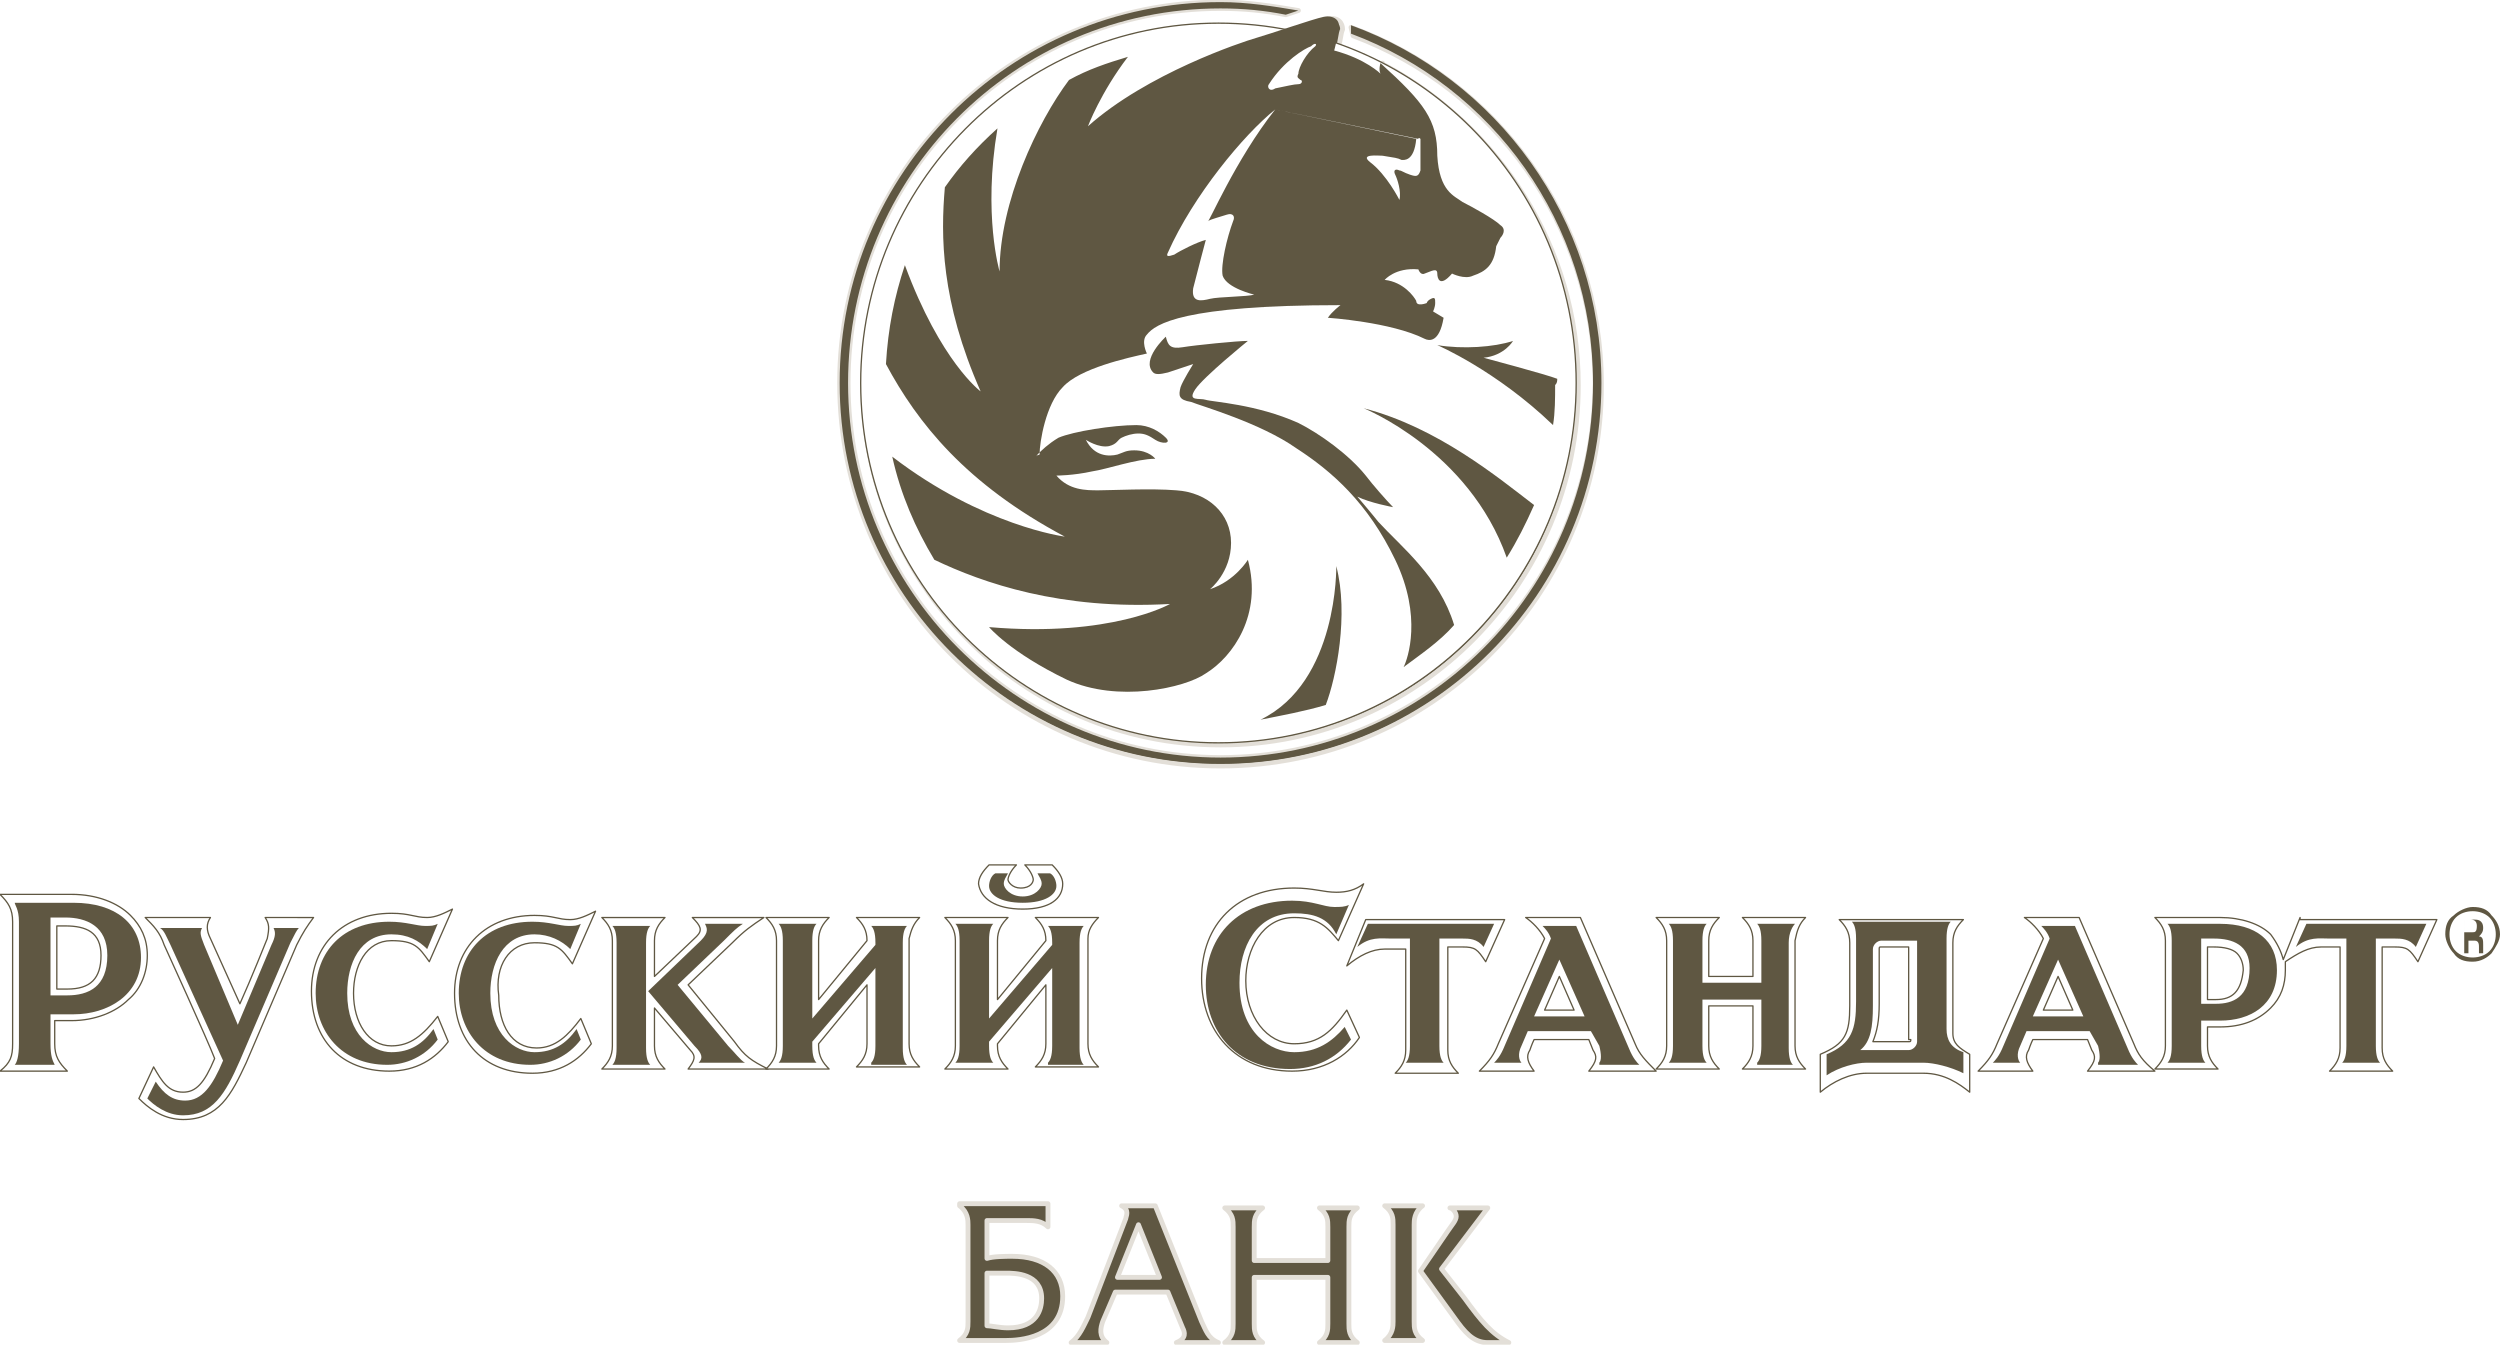 <?xml version="1.0" encoding="UTF-8"?>
<!-- Generator: Adobe Illustrator 26.2.1, SVG Export Plug-In . SVG Version: 6.00 Build 0)  -->
<svg xmlns="http://www.w3.org/2000/svg" xmlns:xlink="http://www.w3.org/1999/xlink" version="1.1" id="Слой_1" x="0px" y="0px" viewBox="0 0 118.8 63.9" style="enable-background:new 0 0 118.8 63.9;" xml:space="preserve">
<style type="text/css">
	.st0{fill:#FFFFFF;}
	.st1{fill:#05A2A4;}
	.st2{fill:#3CAE6A;}
	.st3{fill:#74B956;}
	.st4{fill:#A6C947;}
	.st5{fill:#D5DA2F;}
	.st6{fill:#F9AF20;}
	.st7{fill:#F08224;}
	.st8{fill:#F39437;}
	.st9{fill:#ED6F26;}
	.st10{fill:#36B7BA;}
	.st11{fill:#DA3B1F;}
	.st12{fill:#068DAD;}
	.st13{fill:#0878A7;}
	.st14{fill:#E94F27;}
	.st15{fill:#020203;}
	.st16{fill:#E40C25;}
	.st17{fill:#AE0F0A;}
	.st18{fill-rule:evenodd;clip-rule:evenodd;fill:#FFD206;}
	.st19{fill-rule:evenodd;clip-rule:evenodd;}
	
		.st20{fill-rule:evenodd;clip-rule:evenodd;fill:#5F5742;stroke:#E3DFD8;stroke-width:0.231;stroke-linejoin:round;stroke-miterlimit:2.613;}
	
		.st21{fill-rule:evenodd;clip-rule:evenodd;fill:#FFFFFF;stroke:#5F5742;stroke-width:6.228432e-02;stroke-linejoin:round;stroke-miterlimit:2.613;}
	.st22{fill-rule:evenodd;clip-rule:evenodd;fill:#5F5742;}
	.st23{fill:#5F5742;}
	.st24{fill:#FECA0D;}
	.st25{fill-rule:evenodd;clip-rule:evenodd;fill:#119EDA;}
	.st26{filter:url(#Adobe_OpacityMaskFilter);}
	.st27{fill-rule:evenodd;clip-rule:evenodd;fill:#FFFFFF;}
	.st28{mask:url(#mask-2_00000016074007892491804630000008401321018901964441_);fill-rule:evenodd;clip-rule:evenodd;fill:#243368;}
	.st29{fill:#E8452A;}
	.st30{fill:#23A038;}
	.st31{fill:url(#SVGID_1_);}
	.st32{fill:url(#SVGID_00000022534737424519789190000005987315806639436930_);}
	.st33{fill:url(#SVGID_00000155825240935142990270000006650750721056505524_);}
	.st34{fill:url(#SVGID_00000081639701177574577800000017505165637386679229_);}
	.st35{fill:url(#SVGID_00000152264820244525129760000018081695936974886029_);}
	.st36{fill:url(#SVGID_00000157307121489970306420000001174006846204572544_);}
	.st37{fill:#343434;}
	.st38{fill:#FFDD2D;}
	.st39{fill-rule:evenodd;clip-rule:evenodd;fill:#343434;}
	
		.st40{clip-path:url(#SVGID_00000008854255955297748800000004036885847193009027_);fill:url(#SVGID_00000133518787843034786630000017537664600681623201_);}
	
		.st41{clip-path:url(#SVGID_00000176015144218363386930000004589348425572188801_);fill:url(#SVGID_00000005949631529573139090000003517351757796434358_);}
	
		.st42{clip-path:url(#SVGID_00000002374805273637435590000017407866888618554776_);fill:url(#SVGID_00000107581589718231901420000016848653583665263284_);}
	
		.st43{clip-path:url(#SVGID_00000033371222754000630990000016014415397649278347_);fill:url(#SVGID_00000052104017195088823940000007449534072811424898_);}
	
		.st44{clip-path:url(#SVGID_00000134934639462222582990000014208462185522432174_);fill:url(#SVGID_00000120556681696476767820000007720323305064090505_);}
	
		.st45{clip-path:url(#SVGID_00000104673112211033564150000008704781803199609258_);fill:url(#SVGID_00000116223772979386347170000014314373744653989009_);}
	
		.st46{clip-path:url(#SVGID_00000031188946591636216330000013882475325777943720_);fill:url(#SVGID_00000042712664488646833180000011294396545236937350_);}
	.st47{fill:#EE7203;}
	.st48{fill-rule:evenodd;clip-rule:evenodd;fill:#002F87;}
	.st49{fill:#002F87;}
	.st50{fill:#223463;}
	.st51{fill-rule:evenodd;clip-rule:evenodd;fill:#272D64;}
	.st52{fill:#007FC8;}
	.st53{fill:#002169;}
	.st54{fill:#1279BE;}
	.st55{fill:#38AC58;}
	.st56{fill:none;}
	.st57{fill:#B9A15C;}
	.st58{fill:#FCC40F;}
	.st59{fill:#95C144;}
	.st60{fill:#004983;}
	.st61{fill:#E42B35;}
	.st62{fill-rule:evenodd;clip-rule:evenodd;fill:#51256B;}
	.st63{fill-rule:evenodd;clip-rule:evenodd;fill:#CE132A;}
	.st64{fill:#28347D;}
	.st65{fill:#981914;}
	.st66{fill:#A8A6A8;}
	.st67{fill:#C31832;}
	.st68{fill-rule:evenodd;clip-rule:evenodd;fill:#421011;}
</style>
<g>
	<path class="st20" d="M58,1.2c-9.4,0-17,7.6-17,17.1c0,9.4,7.6,17.1,17,17.1c9.4,0,17-7.7,17-17.1c0-6.6-3.8-12.3-9.2-15.2   c-0.1,0-0.1-0.1-0.1-0.1c0,0,0,0,0,0.1c-0.7-0.3-1.4-0.6-2.1-0.9c0.1-0.2,0.1-0.6,0.2-0.8c0-0.3-0.2-0.6-0.7-0.5   c-0.4,0.1-1.3,0.4-2.1,0.7C59.9,1.3,59,1.2,58,1.2L58,1.2z"></path>
	<path class="st20" d="M58,36.4c10,0,18.1-8.1,18.1-18.1c0-7.8-5-14.5-11.9-17l0.1,0.4c6.7,2.5,11.5,9,11.5,16.6   C75.7,28.1,67.7,36,58,36s-17.7-8-17.7-17.8c0-9.8,7.9-17.8,17.7-17.8c1.1,0,2.1,0.1,3.1,0.3l0.6-0.2c-1.2-0.2-2.4-0.4-3.7-0.4   c-10,0-18.1,8.1-18.1,18.1C39.9,28.3,48,36.4,58,36.4L58,36.4z"></path>
	<path class="st20" d="M47,60.5c0.2,0,0.5,0,0.8,0c0.4,0,1.7,0,1.7,1.2c0,0.5-0.2,1.4-1.6,1.4c-0.4,0-0.8-0.1-1-0.1V60.5L47,60.5z    M45.6,57.3c0.4,0.3,0.4,0.7,0.4,0.9v4.6c0,0.3,0,0.6-0.4,0.9h2.2c0.6,0,2.7-0.1,2.7-2.1c0-1.2-0.9-1.9-2.4-1.9   c-0.3,0-0.9,0-1.2,0.1v-1.8h1.9c0.3,0,0.7,0,1,0.3v-1.1c-0.1,0-0.2,0-0.3,0H45.6L45.6,57.3z"></path>
	<path class="st20" d="M54.1,58.2l1,2.5h-2L54.1,58.2L54.1,58.2z M53.3,57.3c0.4,0.2,0.2,0.5,0.2,0.6l-1.8,4.7   c-0.2,0.4-0.4,0.9-0.8,1.2h1.7c-0.4-0.3-0.3-0.7-0.2-1l0.6-1.4h2.5l0.7,1.7c0.1,0.2,0.2,0.5-0.3,0.7h2c-0.5-0.2-0.6-0.6-0.8-1   l-2.2-5.5H53.3L53.3,57.3z"></path>
	<path class="st20" d="M63.1,59.9v-1.6c0-0.3,0-0.6-0.4-0.9h1.8c-0.4,0.3-0.4,0.6-0.4,0.9v4.6c0,0.3,0,0.6,0.4,0.9h-1.8   c0.4-0.3,0.4-0.6,0.4-0.9v-2.2h-3.5v2.2c0,0.3,0,0.6,0.4,0.9h-1.8c0.4-0.3,0.4-0.6,0.4-0.9v-4.6c0-0.3,0-0.6-0.4-0.9H60   c-0.4,0.3-0.4,0.6-0.4,0.9v1.6H63.1L63.1,59.9z"></path>
	<path class="st20" d="M67.6,57.3c-0.4,0.3-0.4,0.7-0.4,0.9v4.6c0,0.3,0,0.6,0.4,0.9h-1.8c0.4-0.3,0.4-0.7,0.4-0.9v-4.6   c0-0.3,0-0.6-0.4-0.9H67.6L67.6,57.3z M68.8,58.5c0.2-0.3,0.4-0.5,0.4-0.7c0-0.2-0.2-0.4-0.3-0.4h1.8l-2.2,2.9l1.1,1.4   c0.8,1.1,1.3,1.7,2.1,2.1l-1,0c-0.7,0-1.1-0.5-1.6-1.2l-1.6-2.2L68.8,58.5L68.8,58.5z"></path>
	<path class="st21" d="M40.9,18.2c0-9.4,7.6-17.1,17-17.1c9.4,0,17,7.6,17,17.1c0,9.4-7.6,17.1-17,17.1   C48.6,35.3,40.9,27.7,40.9,18.2L40.9,18.2z"></path>
	<path class="st22" d="M64.2,1.6c6.7,2.5,11.5,9,11.5,16.6C75.7,28.1,67.7,36,58,36s-17.7-8-17.7-17.8c0-9.8,7.9-17.8,17.7-17.8   c1.1,0,2.1,0.1,3.1,0.3l0.6-0.2c-1.2-0.2-2.4-0.4-3.7-0.4c-10,0-18.1,8.1-18.1,18.1c0,10,8.1,18.1,18.1,18.1   c10,0,18.1-8.1,18.1-18.1c0-7.8-5-14.5-11.9-17L64.2,1.6L64.2,1.6z"></path>
	<path class="st22" d="M49.3,21.6c0.2-0.2,0.5-0.5,1-0.8c0.7-0.3,2.6-0.6,3.7-0.6c0.6,0,1.1,0.3,1.4,0.6c0.3,0.3-0.2,0.3-0.5,0.1   c-0.3-0.2-0.5-0.3-0.8-0.3s-0.6,0.1-0.8,0.2c-0.2,0.1-0.2,0.3-0.6,0.4c-0.5,0.1-1.1-0.3-1.1-0.3c0.4,0.8,1.1,0.8,1.5,0.7   c0.3-0.1,0.4-0.2,0.8-0.2c0.7,0,1,0.4,1,0.4c-0.9,0-2.3,0.5-3,0.6c-0.9,0.2-1.7,0.2-1.7,0.2c0.6,0.7,1.4,0.7,2,0.7   c0.6,0,2.5-0.1,3.7,0c1.5,0.1,2.6,1.1,2.6,2.5c0,1.4-1,2.2-1,2.2c1.2-0.4,1.8-1.4,1.8-1.4c0.7,2.6-0.7,4.6-2,5.4   c-1,0.7-4.2,1.4-6.6,0.3c-2.7-1.3-3.7-2.5-3.7-2.5c5.8,0.5,8.6-1.1,8.6-1.1c-5.2,0.3-8.9-1-11.2-2.1c-0.9-1.5-1.6-3.1-2-4.9v0   c4.3,3.3,8.2,3.8,8.2,3.8c-4.7-2.5-7-5.4-8.5-8.2c0.1-1.7,0.4-3.2,0.9-4.7l0,0c1.7,4.6,3.6,6,3.6,6c-1.9-4.3-1.9-7.4-1.7-9.7   c0.7-1,1.5-1.9,2.5-2.8l0,0c-0.7,4.1,0.1,6.8,0.1,6.8c0-3.3,1.8-7.1,3.3-9.1c0.9-0.5,1.8-0.8,2.8-1.1h0c-1.3,1.7-1.9,3.3-1.9,3.3   C54.5,3.5,59,2,59.7,1.8c0.7-0.2,2.7-0.9,3.2-1c0.5-0.1,0.8,0.2,0.7,0.5c0,0.4-0.2,1.1-0.2,1.1c1.5,0.4,2.2,1.1,2.2,1.1   c-0.1-0.2,0-0.5,0-0.5c2.1,1.9,2.7,2.7,2.7,4.4c0.1,1.7,0.8,1.9,1.2,2.2c0.4,0.2,1.5,0.8,1.8,1.1c0.3,0.2,0.1,0.5,0,0.6   c-0.1,0.2-0.1,0.2-0.2,0.4c-0.1,0.9-0.5,1.2-1.1,1.4C69.6,13.3,69,13,69,13c-0.6,0.7-0.7,0.2-0.7,0c0-0.3-0.3-0.1-0.6,0   c-0.2,0.1-0.3-0.2-0.3-0.2c-1.1-0.1-1.6,0.5-1.6,0.5c0.9,0.1,1.4,0.8,1.5,1c0,0.3,0.5,0.1,0.5,0.1s0-0.1,0.2-0.2   c0.2-0.1,0.2,0,0.2,0.2c0,0.2-0.1,0.4-0.1,0.4l0.5,0.3c-0.2,1.2-0.7,1.1-0.9,1c-1.6-0.8-4.6-1-4.6-1c0.2-0.3,0.6-0.6,0.6-0.6   c-7.5,0-8.8,0.9-9.2,1.4c-0.3,0.3,0,0.9,0,0.9c-0.9,0.2-3.2,0.7-4,1.6c-0.8,0.8-1.1,2.6-1.1,3.2C49.1,21.7,49.3,21.7,49.3,21.6   L49.3,21.6z M62.5,2.2c0.1-0.1,0-0.2-0.2,0C62,2.3,61,2.9,60.3,4c-0.1,0.1,0,0.4,0.3,0.2C61.1,4.1,61.5,4,61.7,4   c0.2,0,0.2-0.2,0.1-0.2c-0.1-0.1-0.2-0.1-0.1-0.3C61.7,3.2,62.1,2.5,62.5,2.2L62.5,2.2z M60.6,5.2c-1.5,1.2-3.9,4.1-5.1,6.8   c-0.1,0.2,0,0.2,0.3,0.1c0.3-0.2,1.1-0.6,1.5-0.7c0,0-0.4,1.5-0.6,2.3c-0.1,0.7,0.4,0.6,0.8,0.5c0.4-0.1,1.8-0.1,2.1-0.2   c0,0-1.3-0.3-1.5-0.9c-0.1-0.5,0.2-1.8,0.5-2.6c0.1-0.2,0-0.4-0.3-0.3c-0.3,0.1-0.7,0.2-0.9,0.3C57.4,10.7,58.7,7.6,60.6,5.2   L60.6,5.2l6.7,1.4c-0.1,1.1-0.6,1-0.7,1c-0.2-0.1-0.3-0.1-0.9-0.2c-0.2,0-1.1-0.1-0.6,0.3c0.8,0.6,1.4,1.8,1.4,1.8   c0.1-0.4-0.1-1-0.2-1.2c-0.1-0.2,0-0.3,0.2-0.2c0.1,0,0.2,0.1,0.5,0.2c0.3,0.1,0.4,0.1,0.5-0.2c0-0.3,0-0.9,0-1.5   c0,0-0.1-0.1-0.1,0L60.6,5.2L60.6,5.2z"></path>
	<path class="st22" d="M69.1,29.7c-0.7-2.3-2.5-3.7-3.6-4.9c-0.4-0.5-1-1.2-1-1.2c0.6,0.3,1.7,0.5,1.7,0.5c-0.3-0.3-1-1.1-1.3-1.5   c-0.8-1-2.2-2-3.2-2.5c-2-0.9-4.1-1-4.4-1.1c-0.3-0.1-0.9,0.1-0.5-0.5c0.4-0.6,2.5-2.3,2.5-2.3c-0.5,0-2.5,0.2-3.1,0.3   c-0.6,0.1-0.7-0.1-0.8-0.5c0,0-1.2,1.1-0.6,1.7c0.1,0.1,0.3,0.1,0.7,0c0.3-0.1,0.9-0.3,1.2-0.4c0,0-0.5,0.8-0.6,1.1   C56,18.8,56,19,56.6,19.1c0.5,0.2,3.3,1,5,2.2c1.7,1.1,3.4,2.6,4.7,5.3c1.3,2.7,0.6,4.7,0.4,5.1C67.5,31.1,68.4,30.5,69.1,29.7   L69.1,29.7L69.1,29.7z"></path>
	<path class="st22" d="M72.9,24c-1.7-1.3-4.6-3.7-8.1-4.6c0,0,5,2,6.8,7.1C72.1,25.7,72.5,24.9,72.9,24L72.9,24z"></path>
	<path class="st22" d="M63,33.5c0.5-1.3,1.1-4.3,0.5-6.6c0,0,0.1,5.5-3.6,7.3C60.9,34,62,33.8,63,33.5L63,33.5L63,33.5z"></path>
	<path class="st22" d="M74,18c-0.5-0.2-3.5-1-3.5-1c1-0.1,1.4-0.8,1.4-0.8c-0.9,0.3-2.4,0.4-3.6,0.2c0,0,2.8,1.2,5.5,3.8v0   c0.1-0.6,0.1-1.3,0.1-1.9C74,18.2,74,18.1,74,18L74,18z"></path>
	<path class="st21" d="M101.4,49.6l-2.6-6h-2.6c0.3,0.2,0.7,0.6,0.9,1l-2.2,5c-0.2,0.5-0.4,0.8-0.9,1.3h2.6c-0.3-0.4-0.4-0.7-0.2-1   c0,0,0.1-0.3,0.2-0.5h2.6l0.2,0.5c0.2,0.3,0.2,0.5-0.2,1h3.2C101.8,50.4,101.6,50.1,101.4,49.6L101.4,49.6z M97.1,48l0.7-1.6   l0.7,1.6H97.1L97.1,48z"></path>
	<path class="st21" d="M25.4,44.8c1.1,0,1.3,0.3,1.8,1l1.1-2.5c-0.4,0.2-0.8,0.4-1.2,0.4c-0.6,0-0.8-0.2-1.7-0.2   c-2.3,0-3.8,1.5-3.8,3.7c0,2.3,1.4,3.8,3.7,3.8c1.3,0,2.2-0.6,2.8-1.4l-0.5-1.2c-0.6,0.8-1.2,1.4-2.1,1.4c-1.2,0-1.8-1.1-1.8-2.5   C23.5,45.9,24.2,44.8,25.4,44.8L25.4,44.8z"></path>
	<path class="st21" d="M34.9,49.5l-2.2-2.7l2.1-2c0.6-0.6,0.9-0.8,1.5-1.2h-3.4c0.4,0.4,0.5,0.6,0.2,0.9c0,0-2,1.9-2,1.9v-1.7   c0-0.5,0.2-0.8,0.5-1.1h-3c0.3,0.3,0.5,0.6,0.5,1.1v5c0,0.5-0.2,0.8-0.5,1.1h3c-0.3-0.3-0.5-0.6-0.5-1.1v-1.8l1.7,2   c0.3,0.3,0.2,0.5-0.1,0.9h3.8C35.7,50.4,35.4,50.2,34.9,49.5L34.9,49.5z"></path>
	<path class="st21" d="M43.7,43.6h-3c0.3,0.3,0.5,0.6,0.5,1.1v0l-2.3,2.8v-2.8c0-0.5,0.2-0.8,0.5-1.1h-3c0.3,0.3,0.5,0.6,0.5,1.1v5   c0,0.5-0.2,0.8-0.5,1.1h3c-0.3-0.3-0.5-0.6-0.5-1.1v-0.1l2.3-2.8v2.8c0,0.5-0.2,0.8-0.5,1.1h3c-0.3-0.3-0.5-0.6-0.5-1.1v-5   C43.3,44.2,43.4,43.9,43.7,43.6L43.7,43.6z"></path>
	<path class="st21" d="M48.6,43.2c1.3,0,1.9-0.5,1.9-1.2c0-0.3-0.2-0.6-0.5-0.9h-1.3c0.3,0.3,0.4,0.6,0.4,0.7c0,0.1-0.1,0.4-0.6,0.4   c-0.4,0-0.6-0.3-0.6-0.4c0-0.1,0.1-0.4,0.4-0.7h-1.3c-0.3,0.3-0.5,0.6-0.5,0.9C46.6,42.7,47.3,43.2,48.6,43.2L48.6,43.2z"></path>
	<path class="st21" d="M12.6,43.6c0.2,0.3,0.2,0.5,0.1,1c0,0-0.8,2-1.3,3.1L10,44.6c-0.2-0.4-0.2-0.7,0-1H6.9   c0.4,0.4,0.7,0.7,0.9,1.3c0,0,2.1,4.6,2.4,5.4c-0.5,1.2-0.9,1.6-1.5,1.6c-0.7,0-1-0.5-1.4-1.2l-0.7,1.5c0.4,0.4,1.1,1,2.1,1   c1.7,0,2.3-1.2,3-2.7l2.4-5.6c0.3-0.6,0.5-0.9,0.8-1.3H12.6L12.6,43.6z"></path>
	<path class="st21" d="M6.2,43.5c-0.6-0.6-1.6-1-2.8-1H0c0.4,0.4,0.6,0.7,0.6,1.3v5.8c0,0.6-0.1,0.9-0.6,1.3h3.2   c-0.4-0.4-0.6-0.7-0.6-1.3v-1.1h0.8c1.1,0,2.1-0.4,2.7-1C6.7,47,7,46.2,7,45.4C7,44.6,6.7,44,6.2,43.5L6.2,43.5z M3.2,47H2.7v-3   h0.4c1,0,1.7,0.3,1.7,1.4C4.8,46.5,4.3,47,3.2,47L3.2,47z"></path>
	<path class="st21" d="M18.6,49.7c-1.1,0-1.8-1.1-1.8-2.5c0-1.3,0.6-2.5,1.8-2.5c1.1,0,1.3,0.3,1.8,1l1.1-2.5   c-0.4,0.2-0.8,0.4-1.2,0.4c-0.6,0-0.8-0.2-1.7-0.2c-2.3,0-3.8,1.5-3.8,3.7c0,2.3,1.4,3.8,3.7,3.8c1.3,0,2.2-0.6,2.8-1.4l-0.5-1.2   C20.1,49.2,19.5,49.7,18.6,49.7L18.6,49.7z"></path>
	<path class="st21" d="M85.8,43.6h-3c0.3,0.3,0.5,0.6,0.5,1.1v1.7h-2.1v-1.7c0-0.5,0.2-0.8,0.5-1.1h-3c0.3,0.3,0.5,0.6,0.5,1.1v5   c0,0.5-0.2,0.8-0.5,1.1h3c-0.3-0.3-0.5-0.6-0.5-1.1v-1.9h2.1v1.9c0,0.5-0.2,0.8-0.5,1.1h3c-0.3-0.3-0.5-0.6-0.5-1.1v-5   C85.4,44.2,85.5,43.9,85.8,43.6L85.8,43.6z"></path>
	<path class="st21" d="M77.7,49.6l-2.6-6h-2.6c0.3,0.2,0.7,0.6,0.9,1l-2.2,5c-0.2,0.5-0.4,0.8-0.9,1.3h2.6c-0.3-0.4-0.4-0.7-0.2-1   c0,0,0.1-0.3,0.2-0.5h2.6l0.2,0.5c0.2,0.3,0.2,0.5-0.2,1h3.2C78.2,50.4,77.9,50.1,77.7,49.6L77.7,49.6z M73.4,48l0.7-1.6l0.7,1.6   H73.4L73.4,48z"></path>
	<path class="st21" d="M52.2,43.6h-3c0.3,0.3,0.5,0.6,0.5,1.1v0l-2.3,2.8v-2.8c0-0.5,0.2-0.8,0.5-1.1h-3c0.3,0.3,0.5,0.6,0.5,1.1v5   c0,0.5-0.2,0.8-0.5,1.1h3c-0.3-0.3-0.5-0.6-0.5-1.1v-0.1l2.3-2.8v2.8c0,0.5-0.2,0.8-0.5,1.1h3c-0.3-0.3-0.5-0.6-0.5-1.1v-5   C51.7,44.2,51.9,43.9,52.2,43.6L52.2,43.6z"></path>
	<path class="st21" d="M92.8,49.1v-4.3c0-0.5,0.2-0.8,0.5-1.1h-5.9c0.3,0.3,0.5,0.6,0.5,1.1v3c0,1.3-0.2,1.8-1.4,2.3v1.8   c0.6-0.5,1.4-0.9,2.2-0.9h2.7c1,0,1.7,0.5,2.2,0.9v-1.8C93.1,49.8,92.8,49.6,92.8,49.1L92.8,49.1z M90.8,49.4c0,0.1,0,0.1-0.1,0.1   H89c0.2-0.5,0.3-1,0.3-1.8v-2.6c0-0.1,0-0.1,0.1-0.1h1.3V49.4L90.8,49.4z"></path>
	<path class="st21" d="M109.3,43.6l-0.8,2c-0.1-0.4-0.3-0.8-0.6-1.2c-0.5-0.5-1.4-0.8-2.4-0.8h-3.1c0.3,0.3,0.5,0.6,0.5,1.1v5   c0,0.5-0.2,0.8-0.5,1.1h3c-0.3-0.3-0.5-0.6-0.5-1.1v-0.9h0.6c1,0,1.8-0.3,2.4-0.9c0.5-0.5,0.7-1.1,0.7-1.8c0-0.1,0-0.3,0-0.4   c0.6-0.4,1.1-0.7,1.7-0.7l0.9,0v4.8c0,0.5-0.2,0.8-0.5,1.1h3c-0.3-0.3-0.5-0.6-0.5-1.1V45h0.6c0.6,0,0.7,0.1,1.1,0.7l0.9-2H109.3   L109.3,43.6z M105.3,47.5h-0.4V45h0.3c0.5,0,0.9,0.1,1.1,0.3c0.2,0.2,0.3,0.5,0.3,0.8C106.5,47.1,106.1,47.5,105.3,47.5L105.3,47.5   z"></path>
	<path class="st21" d="M61.5,49.6c-1.3,0-2.3-1.3-2.3-3c0-1.5,0.8-3,2.3-3c1.2,0,1.6,0.5,2.1,1.1l1.2-2.7c-0.4,0.3-0.8,0.4-1.3,0.4   c-0.6,0-1.1-0.2-2-0.2c-2.7,0-4.4,1.7-4.4,4.3c0,2.5,1.6,4.4,4.3,4.4c1.5,0,2.6-0.7,3.2-1.6l-0.6-1.3C63.3,49,62.7,49.6,61.5,49.6   L61.5,49.6z"></path>
	<path class="st21" d="M69.5,45c0.6,0,0.7,0.1,1.1,0.7l0.9-2h-6.6l-0.9,2.2c0.6-0.5,1.2-0.8,1.8-0.8l1,0v4.8c0,0.5-0.2,0.8-0.5,1.1   h3c-0.3-0.3-0.5-0.6-0.5-1.1V45H69.5L69.5,45z"></path>
	<path class="st22" d="M3.5,48.2H2.4v1.4c0,0.6,0.1,0.8,0.2,1H0.7c0.1-0.1,0.2-0.4,0.2-1v-5.8c0-0.6-0.2-0.8-0.2-0.9h2.8   c2,0,3.2,1,3.2,2.6C6.7,47.3,5.1,48.2,3.5,48.2L3.5,48.2z M3.1,43.6H2.4v3.7h0.8c1,0,1.9-0.4,1.9-1.9C5.1,44,4.1,43.6,3.1,43.6   L3.1,43.6z"></path>
	<path class="st22" d="M13.8,44.8l-2.4,5.6c-0.7,1.6-1.3,2.6-2.7,2.6c-0.8,0-1.4-0.5-1.7-0.8l0.4-0.8c0.4,0.6,0.8,0.9,1.4,0.9   c0.8,0,1.3-0.7,1.8-1.9l-2.5-5.5c-0.2-0.4-0.3-0.7-0.5-0.8h2c-0.1,0.2-0.1,0.3,0.1,0.8l1.6,3.8l1.6-3.8c0.2-0.4,0.2-0.6,0.1-0.8   h1.2C14.1,44.2,14,44.4,13.8,44.8L13.8,44.8z"></path>
	<path class="st22" d="M18.6,44.4c-1.5,0-2.1,1.4-2.1,2.8c0,2,1.2,2.8,2.1,2.8c0.9,0,1.5-0.4,2-1.1l0.2,0.5   c-0.6,0.8-1.5,1.2-2.4,1.2c-2.2,0-3.4-1.6-3.4-3.4c0-2,1.3-3.4,3.5-3.4c0.8,0,1.3,0.2,1.7,0.2c0.3,0,0.4,0,0.6-0.1l-0.5,1.2   C19.9,44.7,19.4,44.4,18.6,44.4L18.6,44.4z"></path>
	<path class="st22" d="M25.4,44.4c-1.5,0-2.1,1.4-2.1,2.8c0,2,1.2,2.8,2.1,2.8c0.9,0,1.5-0.4,2-1.1l0.2,0.5   c-0.6,0.8-1.5,1.2-2.4,1.2c-2.2,0-3.4-1.6-3.4-3.4c0-2,1.3-3.4,3.5-3.4c0.8,0,1.3,0.2,1.7,0.2c0.3,0,0.4,0,0.6-0.1l-0.5,1.2   C26.7,44.7,26.1,44.4,25.4,44.4L25.4,44.4z"></path>
	<path class="st22" d="M30.7,44.8c0-0.5,0.1-0.7,0.2-0.8h-1.8c0.1,0.1,0.2,0.3,0.2,0.8v5c0,0.5-0.1,0.7-0.2,0.8h1.8   c-0.1-0.1-0.2-0.3-0.2-0.8V44.8L30.7,44.8z"></path>
	<path class="st22" d="M35.4,50.5c-0.2-0.1-0.5-0.5-0.8-0.8l-2.4-2.9l2.2-2.1c0.5-0.5,0.6-0.6,0.9-0.8h-1.8c0.1,0.2,0.2,0.4-0.2,0.8   l-2.5,2.4l2.2,2.6c0.4,0.4,0.4,0.6,0.2,0.8H35.4L35.4,50.5z"></path>
	<path class="st22" d="M41.4,50.5c0.1-0.1,0.2-0.3,0.2-0.8V46l-3,3.5v0.2c0,0.5,0.1,0.7,0.2,0.8H37c0.1-0.1,0.2-0.3,0.2-0.8v-5   c0-0.5-0.1-0.7-0.2-0.8h1.8c-0.1,0.1-0.2,0.3-0.2,0.8v3.7l3-3.5v-0.1c0-0.5-0.1-0.7-0.2-0.8h1.7c-0.1,0.1-0.2,0.3-0.2,0.8v5   c0,0.5,0.1,0.7,0.2,0.8H41.4L41.4,50.5z"></path>
	<path class="st22" d="M48.6,42.9c-1.1,0-1.6-0.4-1.6-0.8c0-0.2,0.1-0.5,0.3-0.6h0.6c-0.1,0.2-0.2,0.3-0.2,0.5   c0,0.2,0.3,0.6,0.9,0.6c0.6,0,0.9-0.4,0.9-0.6c0-0.2-0.1-0.3-0.2-0.5h0.6c0.2,0.1,0.3,0.4,0.3,0.6C50.2,42.5,49.7,42.9,48.6,42.9   L48.6,42.9z M49.8,50.5c0.1-0.1,0.2-0.3,0.2-0.8V46l-3,3.5v0.2c0,0.5,0.1,0.7,0.2,0.8h-1.8c0.1-0.1,0.2-0.3,0.2-0.8v-5   c0-0.5-0.1-0.7-0.2-0.8h1.8c-0.1,0.1-0.2,0.3-0.2,0.8v3.7l3-3.5v-0.1c0-0.5-0.1-0.7-0.2-0.8h1.7c-0.1,0.1-0.2,0.3-0.2,0.8v5   c0,0.5,0.1,0.7,0.2,0.8H49.8L49.8,50.5z"></path>
	<path class="st22" d="M61.5,43.4c-1.8,0-2.6,1.6-2.6,3.3c0,2.4,1.5,3.3,2.6,3.3c1.1,0,1.8-0.5,2.4-1.2l0.3,0.6   c-0.7,0.9-1.7,1.4-2.9,1.4c-2.6,0-4-1.8-4-4c0-2.4,1.6-4,4.1-4c1,0,1.5,0.3,2,0.3c0.3,0,0.5,0,0.7-0.1l-0.6,1.4   C63.1,43.6,62.4,43.4,61.5,43.4L61.5,43.4z"></path>
	<path class="st22" d="M70.5,45c-0.3-0.4-0.7-0.4-1-0.4h-1.1v5.1c0,0.5,0.1,0.7,0.2,0.8h-1.8c0.1-0.1,0.2-0.3,0.2-0.8v-5.1h-0.9   c-0.5,0-1-0.1-1.6,0.4l0.5-1.1H71L70.5,45L70.5,45z"></path>
	<path class="st22" d="M76,50.5c0.1-0.1,0.1-0.4,0-0.8L75.6,49h-3l-0.3,0.7c-0.2,0.4-0.1,0.7,0,0.8h-1.3c0.1-0.1,0.3-0.3,0.5-0.8   l2.2-5.1l0,0c-0.1-0.3-0.3-0.5-0.4-0.6h1.6l2.5,5.8c0.2,0.5,0.4,0.7,0.5,0.8H76L76,50.5z M74.1,45.6l-1.2,2.7h2.4L74.1,45.6   L74.1,45.6z"></path>
	<path class="st22" d="M83.5,50.5c0.1-0.1,0.2-0.3,0.2-0.8v-2.2h-2.8v2.2c0,0.5,0.1,0.7,0.2,0.8h-1.8c0.1-0.1,0.2-0.3,0.2-0.8v-5   c0-0.5-0.1-0.7-0.2-0.8h1.8c-0.1,0.1-0.2,0.3-0.2,0.8v2h2.8v-2c0-0.5-0.1-0.7-0.2-0.8h1.8C85.2,44,85,44.3,85,44.8v5   c0,0.5,0.1,0.7,0.2,0.8H83.5L83.5,50.5z"></path>
	<path class="st22" d="M91.4,50.5h-2.7c-0.5,0-1.3,0.2-1.9,0.6v-1c1.2-0.5,1.4-1.2,1.4-2.5v-3c0-0.5-0.1-0.7-0.2-0.8h4.7   c-0.1,0.1-0.2,0.3-0.2,0.8v4.3c0,0.5,0.2,0.9,0.8,1.1v1C92.7,50.7,91.9,50.5,91.4,50.5L91.4,50.5z M91.1,44.7h-1.7   c-0.2,0-0.4,0.2-0.4,0.4v2.7c0,1-0.1,1.7-0.6,2.1h2.3c0.2,0,0.4-0.2,0.4-0.4V44.7L91.1,44.7z"></path>
	<path class="st22" d="M99.7,50.5c0.1-0.1,0.1-0.4,0-0.8L99.3,49h-3L96,49.7c-0.2,0.4-0.1,0.7,0,0.8h-1.3c0.1-0.1,0.3-0.3,0.5-0.8   l2.2-5.1l0,0c-0.1-0.3-0.3-0.5-0.4-0.6h1.6l2.5,5.8c0.2,0.5,0.4,0.7,0.5,0.8H99.7L99.7,50.5z M97.8,45.6l-1.2,2.7H99L97.8,45.6   L97.8,45.6z"></path>
	<path class="st22" d="M105.5,48.5h-0.9v1.2c0,0.5,0.1,0.7,0.2,0.8H103c0.1-0.1,0.2-0.3,0.2-0.8v-5c0-0.5-0.1-0.7-0.2-0.8   c1.9,0,2.5,0,2.5,0c1.7,0,2.7,0.8,2.7,2.2C108.2,47.8,106.9,48.5,105.5,48.5L105.5,48.5z M105.2,44.6h-0.6v3.1h0.7   c0.8,0,1.6-0.3,1.6-1.7C106.9,44.9,106.1,44.6,105.2,44.6L105.2,44.6z"></path>
	<path class="st22" d="M114.8,45c-0.3-0.4-0.7-0.4-1-0.4h-0.9v5.1c0,0.5,0.1,0.7,0.2,0.8h-1.8c0.1-0.1,0.2-0.3,0.2-0.8v-5.1h-0.8   c-0.5,0-1-0.1-1.6,0.4l0.5-1.1h5.7L114.8,45L114.8,45z"></path>
	<path class="st23" d="M117.5,45.5c0.3,0,0.6-0.1,0.8-0.3c0.2-0.2,0.3-0.5,0.3-0.8c0-0.3-0.1-0.6-0.3-0.8c-0.2-0.2-0.5-0.3-0.8-0.3   c-0.3,0-0.6,0.1-0.8,0.3c-0.2,0.2-0.3,0.5-0.3,0.8c0,0.3,0.1,0.6,0.3,0.8C116.9,45.4,117.2,45.5,117.5,45.5L117.5,45.5z    M118.4,45.3c-0.2,0.2-0.5,0.4-0.9,0.4c-0.4,0-0.7-0.1-0.9-0.4c-0.2-0.2-0.4-0.6-0.4-0.9c0-0.4,0.1-0.7,0.4-0.9   c0.2-0.2,0.6-0.4,0.9-0.4c0.4,0,0.7,0.1,0.9,0.4c0.2,0.2,0.4,0.5,0.4,0.9C118.8,44.7,118.6,45,118.4,45.3L118.4,45.3z"></path>
	<path class="st22" d="M117.1,43.7h0.5c0.1,0,0.4,0,0.4,0.4c0,0.2-0.1,0.3-0.2,0.4v0c0.2,0,0.2,0.2,0.2,0.4c0,0.2,0,0.3,0,0.4h-0.2   c0-0.1,0-0.1,0-0.3c0-0.1,0-0.3-0.2-0.3h-0.3v0.6h-0.2V43.7L117.1,43.7z M117.2,44.3h0.3c0.1,0,0.2,0,0.2-0.3   c0-0.2-0.1-0.3-0.3-0.3h-0.3V44.3L117.2,44.3z"></path>
</g>
</svg>
